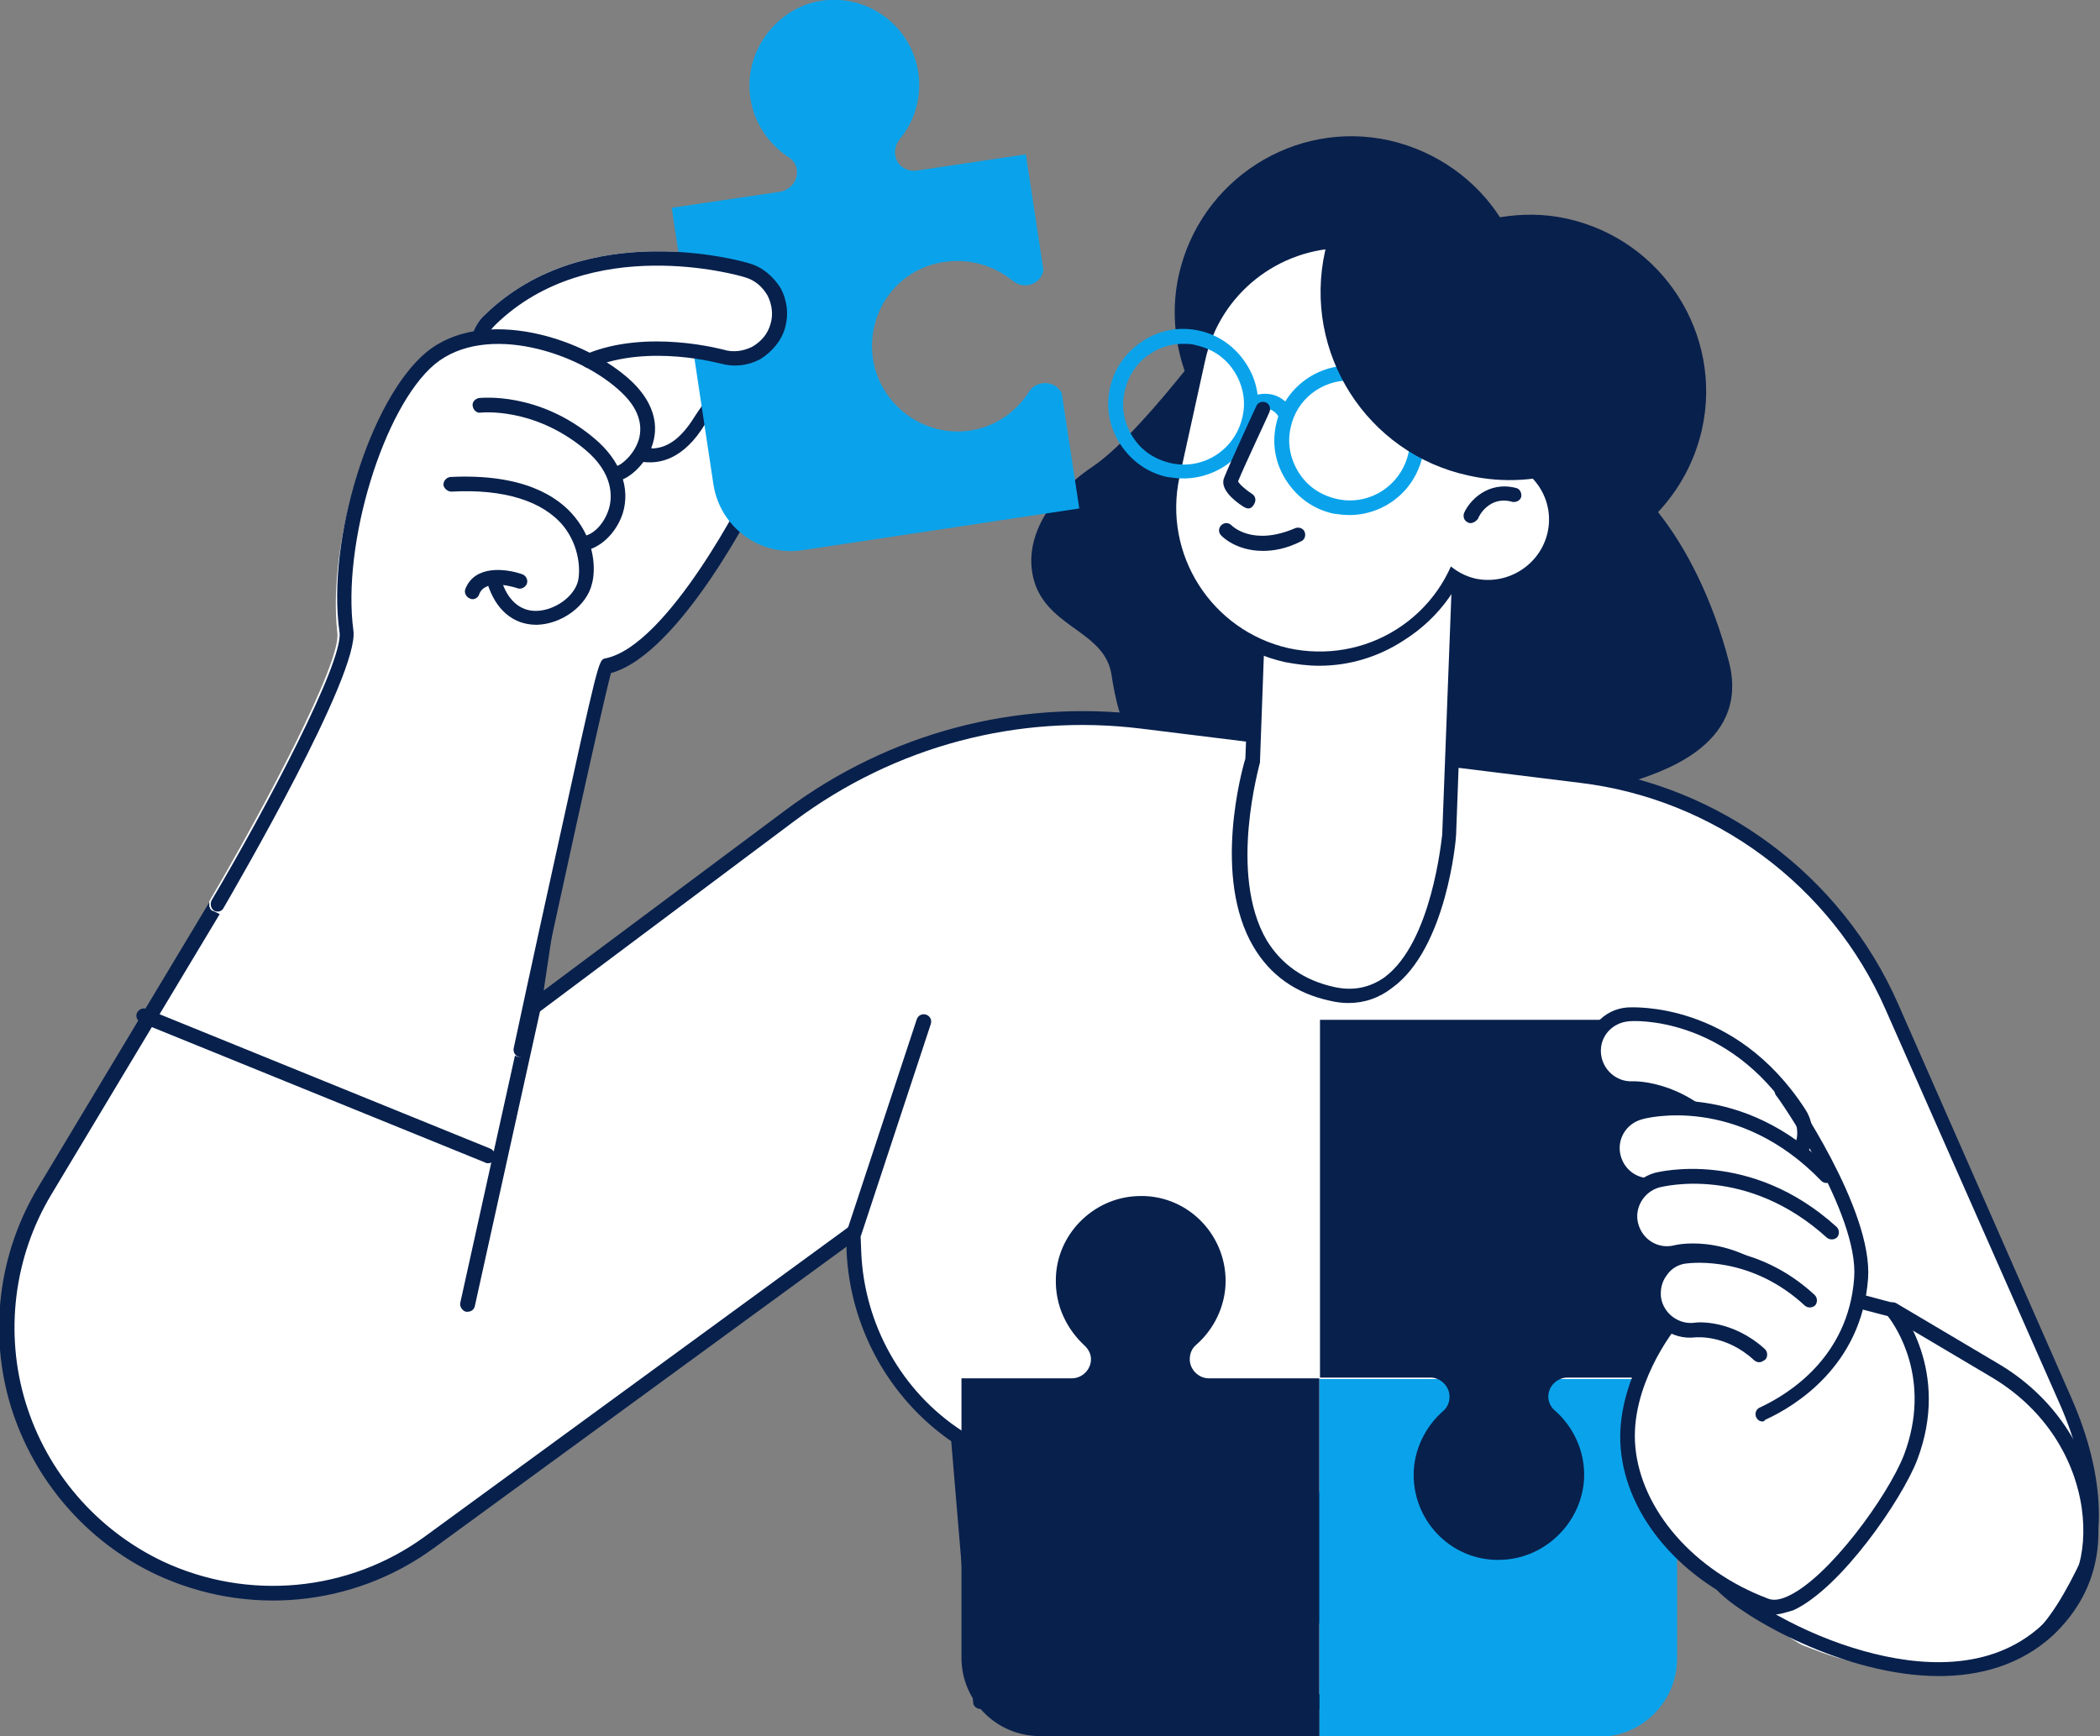 <svg xmlns="http://www.w3.org/2000/svg" xmlns:xlink="http://www.w3.org/1999/xlink" x="0px" y="0px" viewBox="0 0 287 237.3" style="enable-background:new 0 0 287 237.3;" xml:space="preserve"><rect x="0" y="0" width="287" height="237.3" fill="#808080" stroke="none"/><style type="text/css">	.st0{display:none;}	.st1{display:inline;}	.st2{clip-path:url(#SVGID_00000036242977159987342060000014438413862802480301_);fill:#FFFFFF;}	.st3{fill:#E4F1F7;}	.st4{fill:#08204C;}	.st5{fill:#FFFFFF;}	.st6{fill:#0AA3EB;}</style><g id="Layer_2" class="st0">	<g class="st1">		<defs>			<rect id="SVGID_1_" x="-5432.5" y="-715.9" width="6602.9" height="1370.6"></rect>		</defs>		<use xlink:href="#SVGID_1_" style="overflow:visible;fill:#FFFFFF;"></use>		<clipPath id="SVGID_00000113330937226818451890000016365380651115196315_">			<use xlink:href="#SVGID_1_" style="overflow:visible;"></use>		</clipPath>					<rect x="-5432.5" y="-715.9" style="clip-path:url(#SVGID_00000113330937226818451890000016365380651115196315_);fill:#FFFFFF;" width="6602.9" height="1370.6"></rect>	</g>	<g class="st1">		<rect x="-1430" y="-573.2" class="st3" width="302.9" height="234.1"></rect>		<rect x="-1072.8" y="-573.2" class="st3" width="302.9" height="234.1"></rect>		<rect x="-715.6" y="-573.2" class="st3" width="302.9" height="234.1"></rect>		<rect x="-358.4" y="-573.2" class="st3" width="302.9" height="234.1"></rect>		<rect x="-1.2" y="-573.2" class="st3" width="302.9" height="234.1"></rect>		<rect x="356" y="-573.2" class="st3" width="302.9" height="234.1"></rect>		<rect x="713.2" y="-573.2" class="st3" width="302.9" height="234.1"></rect>		<rect x="-1430" y="-285.9" class="st3" width="302.9" height="234.1"></rect>		<rect x="-1072.8" y="-285.9" class="st3" width="302.9" height="234.1"></rect>		<rect x="-715.6" y="-285.9" class="st3" width="302.9" height="234.1"></rect>		<rect x="-358.4" y="-285.9" class="st3" width="302.9" height="234.1"></rect>		<rect x="-1.2" y="-285.9" class="st3" width="302.9" height="234.1"></rect>		<rect x="356" y="-285.9" class="st3" width="302.9" height="234.1"></rect>		<rect x="713.2" y="-285.9" class="st3" width="302.9" height="234.1"></rect>		<rect x="-1430" y="1.4" class="st3" width="302.9" height="234.1"></rect>		<rect x="-1072.8" y="1.4" class="st3" width="302.9" height="234.1"></rect>		<rect x="-715.6" y="1.4" class="st3" width="302.9" height="234.1"></rect>		<rect x="-358.4" y="1.4" class="st3" width="302.9" height="234.1"></rect>		<rect x="-1.2" y="1.4" class="st3" width="302.9" height="234.1"></rect>		<rect x="356" y="1.4" class="st3" width="302.9" height="234.1"></rect>		<rect x="713.2" y="1.4" class="st3" width="302.9" height="234.1"></rect>		<rect x="-1430" y="288.7" class="st3" width="302.9" height="234.1"></rect>		<rect x="-1072.8" y="288.7" class="st3" width="302.9" height="234.1"></rect>		<rect x="-715.6" y="288.7" class="st3" width="302.9" height="234.1"></rect>		<rect x="-358.4" y="288.7" class="st3" width="302.9" height="234.1"></rect>		<rect x="-1.2" y="288.7" class="st3" width="302.9" height="234.1"></rect>		<rect x="356" y="288.7" class="st3" width="302.9" height="234.1"></rect>		<rect x="713.2" y="288.7" class="st3" width="302.9" height="234.1"></rect>		<rect x="-2150" y="-573.2" class="st3" width="302.9" height="234.1"></rect>		<rect x="-1792.8" y="-573.2" class="st3" width="302.9" height="234.1"></rect>		<rect x="-2150" y="-285.9" class="st3" width="302.9" height="234.1"></rect>		<rect x="-1792.8" y="-285.9" class="st3" width="302.9" height="234.1"></rect>		<rect x="-2150" y="1.4" class="st3" width="302.9" height="234.1"></rect>		<rect x="-1792.8" y="1.4" class="st3" width="302.9" height="234.1"></rect>		<rect x="-2150" y="288.7" class="st3" width="302.9" height="234.1"></rect>		<rect x="-1792.8" y="288.7" class="st3" width="302.9" height="234.1"></rect>	</g></g><g id="_x3C_Layer_x3E_">	<g>		<path class="st4" d="M236.3,90.5c-2.2-8.5-5.8-15.6-9.7-20.5c2.9-3.1,5-6.9,6-11.3c2.9-13-5.4-25.9-18.4-28.8   c-3.1-0.7-6.2-0.7-9.2-0.2c-3.3-5.1-8.6-9-15.1-10.5c-13-2.9-25.9,5.4-28.8,18.4c-1,4.5-0.6,9,0.8,13.1   c-3.3,4.1-8.6,10.4-12.6,13.1c-6.4,4.3-9.9,10.7-7.7,16.4c2.3,5.7,9.4,6.3,10.3,12c0.9,5.7,3,18,20.9,18c17.8,0,29.6,8,37.6,2.1   c8.1-5.9,9.6-4.3,12.5-5.4C225.9,105.8,239.3,102.3,236.3,90.5z"></path>		<g>			<path class="st5" d="M225.2,232.6H134l-3-36.2l0,0c-8.5-5.7-13.8-15.1-14.2-25.3l-0.1-2.6l-57.9,42.3c-10.8,7.8-24.9,9.2-37,3.5    l0,0c-19.4-9.2-26.7-33.1-15.6-51.5l38.2-63.6L76,117.2l-3,20.4l35-26.2c13.8-10.3,31-14.9,48.1-12.8l59.9,7.3    c18.8,2.3,34.9,14.3,42.5,31.6l23.7,53.9c7.6,17.2,3.8,33.3-15.1,33.3l0,0c-13,0.8-25.5-4.6-33.8-14.5l-5.9-7.1L225.2,232.6z"></path>			<path class="st4" d="M225.2,233.6H134c-0.5,0-1-0.4-1-0.9l-3-35.7c-8.5-5.9-13.8-15.5-14.3-25.9l0-0.7l-56.4,41.2    c-11.1,8.1-25.6,9.4-38,3.6c-9.5-4.5-16.7-12.9-19.8-22.9c-3.1-10.1-1.7-21,3.7-30l38.2-63.6c0.3-0.5,0.9-0.6,1.4-0.4l31.7,18.1    c0.4,0.2,0.6,0.6,0.5,1l-2.7,18l33.1-24.7c14.1-10.5,31.4-15.1,48.8-13l59.9,7.3c19,2.3,35.6,14.7,43.3,32.2l23.7,53.9    c4.7,10.7,5,20.6,0.8,27c-3.3,5-9.1,7.7-16.7,7.7c-13.1,0.8-26.1-4.7-34.6-14.9l-4.3-5.2l-2.1,26.9    C226.2,233.2,225.8,233.6,225.2,233.6z M135,231.6h89.4l2.2-28.5c0-0.4,0.3-0.8,0.7-0.9c0.4-0.1,0.8,0,1.1,0.3l5.9,7.1    c8.1,9.7,20.4,15,33,14.2c7,0,12.3-2.3,15.1-6.8c3.8-5.9,3.5-15.1-0.9-25.1L257.7,138c-7.4-16.9-23.4-28.8-41.8-31L156,99.6    c-16.9-2.1-33.7,2.4-47.4,12.6l-35,26.2c-0.3,0.2-0.8,0.3-1.1,0.1c-0.3-0.2-0.5-0.6-0.5-1l2.9-19.7l-30.2-17.3L7,163.3    c-5.1,8.5-6.4,18.9-3.5,28.4c2.9,9.5,9.7,17.4,18.7,21.7c11.7,5.5,25.5,4.2,35.9-3.4l57.9-42.3c0.3-0.2,0.7-0.3,1-0.1    c0.3,0.2,0.5,0.5,0.6,0.9l0.1,2.6c0.4,9.9,5.5,19.1,13.8,24.5c0.3,0.2,0.4,0.4,0.4,0.7L135,231.6z"></path>		</g>		<g>			<path class="st4" d="M63.9,179.3c-0.1,0-0.1,0-0.2,0c-0.5-0.1-0.9-0.7-0.8-1.2l9-40.7c0.1-0.5,0.7-0.9,1.2-0.8    c0.5,0.1,0.9,0.7,0.8,1.2l-9,40.7C64.8,179,64.4,179.3,63.9,179.3z"></path>		</g>		<g>			<path class="st5" d="M197.9,114.1l1.6-43l-27.1-1l-1.3,33.7c0,0-8.3,27.7,10.8,31.9C196,138.9,197.9,114.1,197.9,114.1z"></path>			<path class="st4" d="M184.3,137.1c-0.8,0-1.7-0.1-2.5-0.3c-4.7-1-8.2-3.5-10.5-7.4c-5.6-9.5-1.6-24.1-1.1-25.7l1.3-33.6    c0-0.6,0.5-1,1-1l27.1,1c0.3,0,0.5,0.1,0.7,0.3c0.2,0.2,0.3,0.5,0.3,0.7l-1.6,43c0,0,0,0,0,0c0,0.6-1.3,15.5-8.7,20.9    C188.5,136.4,186.5,137.1,184.3,137.1z M173.4,71.2l-1.2,32.8c0,0.1,0,0.2,0,0.2c0,0.2-4.4,15.2,0.9,24.3c2,3.3,5.1,5.5,9.2,6.4    c2.6,0.6,4.9,0.1,6.9-1.3c6.5-4.8,7.8-18.9,7.9-19.5l1.6-41.9L173.4,71.2z M197.9,114.1L197.9,114.1L197.9,114.1z"></path>		</g>		<path class="st5" d="M58.2,48.3c1.9-1.6,4.1-2.5,6.5-2.9c0,0,0,0,0-0.1c0.4-0.9,0.9-1.7,1.6-2.3c13.8-13.4,35.1-7.3,36-7   c1.8,0.5,3.3,1.7,4.2,3.4c0.9,1.7,1.1,3.6,0.6,5.4c-0.5,1.7-1.5,3-3,4c0.1,0,0.2-0.1,0.3-0.1c1.7-0.3,3.3,0.1,4.6,1.2   c0.6,0.4,1.9,1.5-5.1,17.4c-0.5,0.9-10.9,22-20.5,24.5c-1.1,3.9-7.4,32.7-11.5,51.9c-0.1,0.3-0.3,0.5-0.5,0.7   c-0.3,0.1-0.6,0.1-0.8,0l-41.5-19.9c0,0,0,0,0,0c0,0,0,0-0.1,0c0,0-0.1-0.1-0.1-0.1c0,0-0.1-0.1-0.1-0.1c0,0-0.1-0.1-0.1-0.2   c0-0.1-0.1-0.1-0.1-0.2c0-0.1,0-0.1,0-0.2c0-0.1,0-0.1,0-0.2c0-0.1,0-0.1,0-0.2c0,0,0-0.1,0-0.1c0,0,0,0,0,0c0,0,0,0,0,0   c7.4-12.6,18.1-32.7,17.5-36.7C44.7,73.9,50.7,54.7,58.2,48.3z"></path>		<g>			<path class="st5" d="M175.9,89.5L175.9,89.5C164.8,87,157.7,76,160.2,64.9l3.5-15.9c2.5-11.1,13.4-18.1,24.6-15.7l0,0    c11.1,2.5,18.1,13.4,15.7,24.6l-3.5,15.9C198,84.9,187,91.9,175.9,89.5z"></path>			<path class="st4" d="M180.3,91c-1.6,0-3.1-0.2-4.7-0.5c-11.6-2.6-19-14.1-16.4-25.7l3.5-15.9c2.6-11.6,14.1-19,25.7-16.4    c11.6,2.6,19,14.1,16.4,25.7L201.4,74c-1.2,5.6-4.6,10.4-9.5,13.5C188.4,89.8,184.4,91,180.3,91z M183.8,33.9    c-9,0-17.1,6.2-19.1,15.4l-3.5,15.9c-2.3,10.6,4.4,21,14.9,23.4l0,0c5.1,1.1,10.4,0.2,14.8-2.6c4.4-2.8,7.5-7.2,8.6-12.3    l3.5-15.9c2.3-10.6-4.4-21-14.9-23.4C186.6,34,185.2,33.9,183.8,33.9z"></path>		</g>		<g>			<g>				<path class="st6" d="M161.7,65.4c-0.7,0-1.5-0.1-2.2-0.2c-2.7-0.6-4.9-2.2-6.4-4.5c-1.5-2.3-2-5-1.4-7.7     c0.6-2.7,2.2-4.9,4.5-6.4c2.3-1.5,5-2,7.7-1.4c2.7,0.6,4.9,2.2,6.4,4.5c1.5,2.3,2,5,1.4,7.7C170.7,62.2,166.4,65.4,161.7,65.4z      M161.7,47c-1.5,0-3.1,0.4-4.4,1.3c-1.9,1.2-3.1,3-3.6,5.2c-0.5,2.1-0.1,4.3,1.1,6.2c1.2,1.9,3,3.1,5.2,3.6     c4.4,1,8.8-1.8,9.8-6.3c0.5-2.1,0.1-4.3-1.1-6.2c-1.2-1.9-3-3.1-5.2-3.6C162.9,47,162.3,47,161.7,47z"></path>			</g>			<g>				<path class="st6" d="M184.4,70.4c-0.7,0-1.5-0.1-2.2-0.2c-2.7-0.6-4.9-2.2-6.4-4.5c-1.5-2.3-2-5-1.4-7.7c1.2-5.5,6.7-9,12.2-7.8     c5.5,1.2,9,6.7,7.8,12.2l0,0C193.3,67.2,189.1,70.4,184.4,70.4z M184.4,52c-3.8,0-7.2,2.6-8,6.4c-0.5,2.1-0.1,4.3,1.1,6.2     c1.2,1.9,3,3.1,5.2,3.6c4.4,1,8.8-1.8,9.8-6.3l0,0c1-4.4-1.8-8.8-6.3-9.8C185.6,52,185,52,184.4,52z M193.4,62.2L193.4,62.2     L193.4,62.2z"></path>			</g>			<g>				<path class="st6" d="M175.5,57.4c-0.3,0-0.7-0.2-0.8-0.5c-0.3-0.5-0.8-0.9-1.4-1c-0.6-0.1-1.2,0-1.7,0.3     c-0.5,0.3-1.1,0.2-1.4-0.3c-0.3-0.5-0.2-1.1,0.3-1.4c1-0.6,2.1-0.8,3.2-0.6c1.1,0.2,2.1,0.9,2.7,1.9c0.3,0.5,0.2,1.1-0.3,1.4     C175.8,57.3,175.6,57.4,175.5,57.4z"></path>			</g>		</g>		<g>			<path class="st4" d="M170.6,69.5c-0.2,0-0.4-0.1-0.6-0.2c-1.6-1-3.3-2.6-2.7-4c0.7-1.8,4.2-9.4,4.4-9.8c0.2-0.5,0.8-0.7,1.3-0.5    c0.5,0.2,0.7,0.8,0.5,1.3c0,0.1-3.5,7.5-4.3,9.5c0.2,0.4,1.1,1.2,1.9,1.7c0.5,0.3,0.6,0.9,0.3,1.4    C171.2,69.3,170.9,69.5,170.6,69.5z"></path>		</g>		<g>			<path class="st4" d="M172.6,75.3c-3.7,0-5.6-2-5.7-2.1c-0.4-0.4-0.4-1,0-1.4c0.4-0.4,1-0.4,1.4,0c0.1,0.1,2.9,2.9,8.7,0.4    c0.5-0.2,1.1,0,1.3,0.5c0.2,0.5,0,1.1-0.5,1.3C175.8,75,174.1,75.3,172.6,75.3z"></path>		</g>		<path class="st5" d="M211.5,72.8c-1,4.4-5.4,7.2-9.8,6.3c-4.4-1-7.2-5.4-6.3-9.8c1-4.4,5.4-7.2,9.8-6.3   C209.7,64,212.5,68.4,211.5,72.8z"></path>		<g>			<path class="st4" d="M201,71.5c-0.1,0-0.3,0-0.4-0.1c-0.5-0.2-0.7-0.8-0.5-1.3c0.7-1.6,3.2-4.4,7.1-3.4c0.5,0.1,0.8,0.7,0.7,1.2    c-0.1,0.5-0.7,0.8-1.2,0.7c-3.1-0.9-4.6,1.9-4.7,2.3C201.7,71.3,201.3,71.5,201,71.5z"></path>		</g>		<path class="st4" d="M196,30.6c-4.9-1.1-9.7-0.7-14.1,0.8c-0.3,0.9-0.6,1.9-0.8,2.9C178,48.2,186.8,62,200.7,65   c4.9,1.1,9.7,0.7,14.1-0.8c0.3-0.9,0.6-1.9,0.8-2.9C218.6,47.4,209.9,33.6,196,30.6z"></path>		<g>			<path class="st4" d="M71.2,144.5c-0.1,0-0.1,0-0.2,0c-0.5-0.1-0.9-0.6-0.8-1.2c0,0,2.8-13.1,5.7-26.2c5.9-26.9,5.9-26.9,6.8-27.1    c8.7-1.7,19.5-23.3,19.6-23.6c2.7-6.2,5.5-13.6,5.4-15.2c-0.9-0.6-1.8-0.8-2.9-0.6c-3.2,0.6-6.8,4.8-8.4,7.3    c-3,5-6.4,5.6-8.8,5.2c-0.5-0.1-0.9-0.6-0.8-1.2c0.1-0.5,0.6-0.9,1.2-0.8c2.5,0.5,4.7-1,6.7-4.2c1.5-2.5,5.5-7.5,9.7-8.2    c1.7-0.3,3.3,0.1,4.7,1.2c0.6,0.5,1.9,1.5-5.1,17.5c-0.5,1-11,22-20.5,24.6c-1.1,4-7.4,32.7-11.5,51.9    C72.1,144.2,71.7,144.5,71.2,144.5z"></path>		</g>		<path class="st5" d="M86.4,52.3c3.8,3.6,3.4,7,2.6,9c2.2,0,4.1-1.4,5.9-4.3c1.2-1.9,3.8-5.4,6.9-7.1c-1.1,0.2-2.3,0.2-3.4-0.1   c-0.1,0-8.2-2.3-15.6-0.1C84.2,50.4,85.4,51.3,86.4,52.3z"></path>		<path class="st6" d="M102.5,13c0.4,3.6,2.5,6.7,5.3,8.5c0.6,0.4,1,1,1.1,1.7l0,0c0.2,1.4-0.8,2.7-2.2,3l-14.9,2.2l5.7,37.8   c0.9,5.9,6.4,9.9,12.2,9l37.8-5.7l-2.4-15.8c-0.5-0.9-1.5-1.5-2.7-1.3l0,0c-0.7,0.1-1.4,0.5-1.8,1.2c-1.8,2.8-4.8,4.9-8.4,5.3   c-6,0.7-11.6-3.4-12.8-9.3c-1.3-6.6,3.1-12.9,9.7-13.8c3.4-0.5,6.7,0.5,9.2,2.5c0.5,0.4,1.1,0.7,1.8,0.7c1.3,0,2.3-0.9,2.5-2.1   l-2.4-15.8l-14.8,2.2c-1.1,0.2-2.3-0.3-2.8-1.3c-0.5-1-0.3-2.1,0.3-2.9c2.1-2.5,3.1-5.8,2.6-9.2c-1-6.6-7.3-11-13.8-9.7   C105.9,1.4,101.8,7.1,102.5,13z"></path>		<g>			<path class="st6" d="M166.7,224.5c3.7,0.1,6.9-1.5,9.2-4c0.5-0.5,1.1-0.8,1.8-0.8h0c1.4,0,2.6,1.2,2.6,2.6v15.1h38.2    c5.9,0,10.7-4.8,10.7-10.7v-38.2h-48.9v15.1c0,1.4-1.2,2.6-2.6,2.6l0,0c-0.8,0-1.5-0.3-2-0.9c-2.1-2.4-5.3-4-8.7-4    c-6.6,0-12,5.5-11.6,12.2C155.7,219.5,160.7,224.3,166.7,224.5z"></path>			<path class="st4" d="M216.5,201.9c0.1-3.6-1.5-6.9-4-9.1c-0.6-0.5-0.9-1.2-0.9-1.9v0c0-1.4,1.2-2.6,2.6-2.6h15.1v-38.2    c0-5.9-4.8-10.7-10.7-10.7h-38.2v48.9h15.1c1.4,0,2.6,1.2,2.6,2.6l0,0c0,0.8-0.3,1.5-0.9,2c-2.4,2.1-4,5.3-4,8.7    c0,6.6,5.5,12,12.2,11.6C211.4,212.9,216.3,207.9,216.5,201.9z"></path>			<path class="st4" d="M144.3,174.8c-0.1,3.7,1.5,6.9,4,9.2c0.5,0.5,0.8,1.1,0.8,1.8v0c0,1.4-1.2,2.6-2.6,2.6h-15.1v38.2    c0,5.9,4.8,10.7,10.7,10.7h38.2v-48.9h-15.1c-1.4,0-2.6-1.2-2.6-2.6l0,0c0-0.8,0.3-1.5,0.9-2c2.4-2.1,4-5.3,4-8.7    c0-6.6-5.5-12-12.2-11.6C149.3,163.8,144.4,168.8,144.3,174.8z"></path>		</g>		<g>			<g>				<path class="st5" d="M80.5,49.3c8.1-3.3,18-0.6,18.1-0.6c3.3,1,6.7-0.9,7.6-4.2c1-3.3-0.9-6.7-4.2-7.6     c-0.9-0.3-21.8-6.2-35.1,6.8c-0.6,0.6-1.1,1.3-1.4,2L80.5,49.3z"></path>				<path class="st4" d="M80.5,50.3c-0.4,0-0.8-0.2-0.9-0.6c-0.2-0.5,0-1.1,0.5-1.3c8.4-3.5,18.7-0.6,18.8-0.6     c1.3,0.4,2.7,0.2,3.9-0.4c1.2-0.7,2.1-1.7,2.5-3.1c0.4-1.3,0.2-2.7-0.4-3.9c-0.7-1.2-1.7-2.1-3.1-2.5     c-0.9-0.3-21.2-6.1-34.1,6.5c-0.5,0.5-0.9,1-1.2,1.7c-0.2,0.5-0.8,0.7-1.3,0.5c-0.5-0.2-0.7-0.8-0.5-1.3     c0.4-0.9,0.9-1.7,1.6-2.3c13.8-13.4,35.2-7.3,36.1-7c1.8,0.5,3.3,1.8,4.3,3.4c0.9,1.7,1.1,3.6,0.6,5.4c-0.5,1.8-1.8,3.3-3.4,4.3     c-1.7,0.9-3.6,1.1-5.4,0.6c-0.1,0-9.7-2.7-17.5,0.5C80.8,50.3,80.7,50.3,80.5,50.3z"></path>			</g>		</g>		<g>			<g>				<path class="st4" d="M29.8,124.6c-0.2,0-0.3,0-0.5-0.1c-0.5-0.3-0.6-0.9-0.4-1.4c7.4-12.5,18.1-32.7,17.5-36.7     c-1.8-12.6,4.2-31.8,11.8-38.2c7.8-6.5,21.9-2,28.2,4c4.1,4,3.3,7.6,2.4,9.5c-1,2.2-3.3,4.1-4.6,4c-0.5-0.1-0.9-0.6-0.9-1.1     c0.1-0.5,0.5-0.9,1-0.9c0.5-0.1,2.3-1.4,3-3.6c0.6-2.1-0.1-4.3-2.3-6.4c-5.7-5.5-18.6-9.7-25.6-3.9c-7,5.9-12.7,24.6-11.1,36.4     c0.8,6-15.9,34.7-17.8,38C30.4,124.4,30.1,124.6,29.8,124.6z"></path>			</g>			<g>				<path class="st4" d="M79.7,75.3c-0.5,0-0.9-0.4-1-0.9c-0.1-0.5,0.4-1,0.9-1.1c1.3-0.1,2.9-1.5,3.6-3.7c0.5-1.6,0.7-4.9-3.3-8.2     c-7-5.8-14.1-5-14.2-5c-0.5,0.1-1-0.3-1.1-0.9c-0.1-0.5,0.3-1,0.9-1.1c0.3,0,8.1-0.9,15.7,5.5c3.6,3,5,6.8,3.9,10.3     C84.2,72.9,82,75,79.7,75.3C79.7,75.3,79.7,75.3,79.7,75.3z"></path>			</g>			<g>				<path class="st4" d="M73.3,85.4c-3.2,0-5.6-2.1-6.7-5.7c-0.2-0.5,0.1-1.1,0.7-1.2c0.5-0.2,1.1,0.1,1.2,0.7     c0.8,2.8,2.6,4.4,4.9,4.3c2.5-0.1,5.1-2,5.6-4.1c0.3-1.3,0.3-4.6-2-7.5c-2.8-3.4-8.1-5.1-15.3-4.7c-0.5,0-1-0.4-1.1-0.9     c0-0.6,0.4-1,0.9-1.1c9.9-0.5,14.7,2.6,17,5.4c2.9,3.5,2.9,7.4,2.4,9.2c-0.7,3-4.1,5.5-7.5,5.6C73.4,85.4,73.4,85.4,73.3,85.4z"></path>			</g>			<g>				<path class="st4" d="M64.6,81.9c-0.1,0-0.2,0-0.4-0.1c-0.5-0.2-0.8-0.8-0.6-1.3c1.3-3.3,5.5-2.8,7.8-2c0.5,0.2,0.8,0.8,0.6,1.3     c-0.2,0.5-0.8,0.8-1.3,0.6c0,0-4.3-1.5-5.2,0.8C65.4,81.6,65,81.9,64.6,81.9z"></path>			</g>		</g>		<g>			<path class="st4" d="M66.7,159c-0.1,0-0.3,0-0.4-0.1l-47-19.1c-0.5-0.2-0.8-0.8-0.6-1.3c0.2-0.5,0.8-0.8,1.3-0.6l47,19.1    c0.5,0.2,0.8,0.8,0.6,1.3C67.5,158.8,67.1,159,66.7,159z"></path>		</g>		<g>			<path class="st5" d="M262.1,182.1c0,0,11.7,6.4,13.6,8.3c1.9,1.9,13.5,12.9,8.9,22.5c-4.6,9.6-8.5,15-19.6,15.3    c-10.2,0.3-15.7-2.2-18.6-3.3c-2.2-0.9-17.3-12.3-17.3-12.3s4.6,4,8.2,5.3C251,222.6,266.6,199.6,262.1,182.1z"></path>			<g>				<path class="st5" d="M228.1,181.1c0,0-6.4,8-5.6,16.8c0.8,8.7,7.9,17.5,18.7,21.6c5.7,2.2,17.3-13.4,19.9-20.3     c4.5-11.9-2.6-20.2-2.6-20.2l-4.5-1.2L228.1,181.1z"></path>				<path class="st4" d="M242.3,220.7c-0.5,0-1-0.1-1.5-0.3c-10.9-4.2-18.5-13-19.3-22.4c-0.8-9,5.6-17.2,5.8-17.5     c0.3-0.4,1-0.5,1.4-0.2c0.4,0.3,0.5,1,0.2,1.4c-0.1,0.1-6.2,7.8-5.4,16.1c0.8,8.6,8,16.9,18.1,20.7c0.7,0.3,1.6,0.2,2.7-0.3     c5.6-2.5,13.7-13.7,15.9-19.3c3.9-10.3-1.1-17.6-2.2-19l-4.2-1.1c-0.5-0.1-0.9-0.7-0.7-1.2c0.1-0.5,0.7-0.9,1.2-0.7l4.5,1.2     c0.2,0.1,0.4,0.2,0.5,0.3c0.3,0.4,7.4,8.9,2.7,21.2c-2.1,5.4-10.4,17.5-16.9,20.5C244.1,220.4,243.2,220.7,242.3,220.7z"></path>			</g>			<path class="st5" d="M243.5,149.1c0,0,11.5,16.4,10.8,25.7c-1,13-12.2,17.9-13.5,18.5L243.5,149.1z"></path>			<g>				<path class="st4" d="M265,229.1c-12.9,0-26.7-8-30.2-11.6c-0.4-0.4-0.4-1,0-1.4c0.4-0.4,1-0.4,1.4,0c2.5,2.5,9.9,7.2,18.6,9.6     c7.2,2,17.2,3,24.3-3.6c4.5-4.2,6.3-9.6,5.4-16c-1.1-7.4-5.6-13.9-12.4-17.9l-14-8.3c-0.5-0.3-0.6-0.9-0.4-1.4     c0.3-0.5,0.9-0.6,1.4-0.4l14,8.3c7.3,4.3,12.2,11.4,13.4,19.4c1.1,7.1-1,13.1-6,17.8C276.1,227.6,270.6,229.1,265,229.1z"></path>			</g>			<g>				<g>					<path class="st5" d="M245.1,158.5c1.7-1.7,2.1-4.3,0.7-6.4c-9.2-14.3-22.7-13.5-23.3-13.5c-2.8,0.2-4.9,2.6-4.7,5.4      c0.2,2.8,2.6,4.9,5.4,4.7c0.5,0,8.2-0.2,14.1,8.8c1.5,2.4,4.7,3,7.1,1.5C244.6,159,244.8,158.8,245.1,158.5z"></path>					<path class="st4" d="M241.5,161c-0.4,0-0.9,0-1.3-0.1c-1.6-0.3-3-1.3-3.8-2.6c-5.5-8.6-12.9-8.4-13.2-8.4      c-3.3,0.2-6.2-2.3-6.4-5.7c-0.2-3.4,2.3-6.3,5.7-6.5c0.6,0,14.6-0.9,24.2,13.9c1.6,2.4,1.2,5.7-0.9,7.7c-0.3,0.3-0.6,0.5-1,0.8      C243.8,160.7,242.7,161,241.5,161z M223.3,147.8c1.2,0,9,0.4,14.8,9.3c0.6,0.9,1.5,1.5,2.6,1.8c1.1,0.2,2.2,0,3.1-0.6      c0.2-0.2,0.4-0.3,0.6-0.5c0,0,0,0,0,0c1.4-1.4,1.6-3.5,0.6-5.2c-8.9-13.8-21.8-13.1-22.4-13c-2.3,0.2-4,2.1-3.8,4.4      c0.2,2.2,2.1,3.9,4.3,3.8C223.1,147.8,223.2,147.8,223.3,147.8z"></path>				</g>			</g>			<g>				<g>					<path class="st5" d="M249.7,160.7c-11.8-12.2-24.9-8.9-25.4-8.7c-2.7,0.7-4.3,3.5-3.6,6.3c0.7,2.7,3.5,4.3,6.2,3.6      c0.4-0.1,8.1-1.7,15.5,6L249.7,160.7z"></path>					<path class="st4" d="M242.3,168.8c-0.3,0-0.5-0.1-0.7-0.3c-7.1-7.3-14.3-5.8-14.6-5.7c-3.2,0.8-6.5-1.1-7.4-4.3      c-0.9-3.2,1.1-6.6,4.3-7.5c0.6-0.2,14.2-3.6,26.4,9c0.4,0.4,0.4,1,0,1.4c-0.4,0.4-1,0.4-1.4,0c-11.4-11.8-23.9-8.6-24.5-8.4      c-2.2,0.6-3.5,2.8-2.9,5c0.6,2.2,2.8,3.5,5,2.9c0.4-0.1,8.6-1.9,16.5,6.2c0.4,0.4,0.4,1,0,1.4      C242.8,168.7,242.6,168.8,242.3,168.8z"></path>				</g>			</g>			<g>				<g>					<path class="st5" d="M250.3,168.3c-11.4-10.3-23.3-7.3-23.8-7.1c-2.7,0.7-4.3,3.5-3.6,6.3c0.7,2.7,3.5,4.3,6.2,3.6      c0.4-0.1,8.1-1.7,15.6,6L250.3,168.3z"></path>					<path class="st4" d="M244.6,178.1c-0.3,0-0.5-0.1-0.7-0.3c-7.1-7.4-14.3-5.8-14.6-5.7c-3.2,0.8-6.5-1.1-7.4-4.3      c-0.9-3.3,1.1-6.6,4.3-7.5c0.5-0.1,13-3.3,24.8,7.4c0.4,0.4,0.4,1,0.1,1.4c-0.4,0.4-1,0.4-1.4,0.1c-11-10-22.4-7-22.9-6.9      c-2.2,0.6-3.5,2.9-2.9,5c0.6,2.2,2.8,3.5,5,2.9c0.4-0.1,8.6-1.9,16.5,6.3c0.4,0.4,0.4,1,0,1.4      C245.1,178,244.9,178.1,244.6,178.1z"></path>				</g>			</g>			<g>				<g>					<path class="st5" d="M247.3,177.7c-7.7-7.1-16.1-6.1-17.1-6c-2.8,0.4-4.8,3-4.4,5.8c0.4,2.8,2.9,4.7,5.7,4.4      c0.3,0,4.7-0.4,8.8,3.4L247.3,177.7z"></path>					<path class="st4" d="M240.4,186.2c-0.2,0-0.5-0.1-0.7-0.3c-3.8-3.5-7.8-3.1-8-3.1c-3.3,0.4-6.3-1.9-6.8-5.2      c-0.2-1.6,0.2-3.2,1.2-4.5c1-1.3,2.4-2.1,4-2.4c1-0.1,9.9-1.1,17.9,6.3c0.4,0.4,0.4,1,0.1,1.4c-0.4,0.4-1,0.4-1.4,0.1      c-7.3-6.8-15.3-5.9-16.2-5.8c-1.1,0.1-2.1,0.7-2.7,1.6c-0.7,0.9-0.9,2-0.8,3c0.3,2.2,2.4,3.8,4.6,3.5c0.5-0.1,5.2-0.4,9.6,3.6      c0.4,0.4,0.4,1,0.1,1.4C240.9,186.1,240.7,186.2,240.4,186.2z"></path>				</g>			</g>			<g>				<path class="st4" d="M240.9,194.3c-0.4,0-0.7-0.2-0.9-0.6c-0.2-0.5,0-1.1,0.5-1.3l0.2-0.1c3.6-1.7,11.9-6.7,12.7-17.6     c0.7-8.8-10.5-24.9-10.7-25c-0.3-0.5-0.2-1.1,0.2-1.4c0.5-0.3,1.1-0.2,1.4,0.2c0.5,0.7,11.7,16.8,11,26.3     c-0.9,11.9-10,17.4-13.9,19.2l-0.2,0.1C241.2,194.2,241,194.3,240.9,194.3z"></path>			</g>		</g>		<g>			<path class="st4" d="M116.7,169.5c-0.1,0-0.2,0-0.3-0.1c-0.5-0.2-0.8-0.7-0.6-1.3l9.5-28.8c0.2-0.5,0.7-0.8,1.3-0.6    c0.5,0.2,0.8,0.7,0.6,1.3l-9.5,28.8C117.5,169.2,117.1,169.5,116.7,169.5z"></path>		</g>	</g></g></svg>